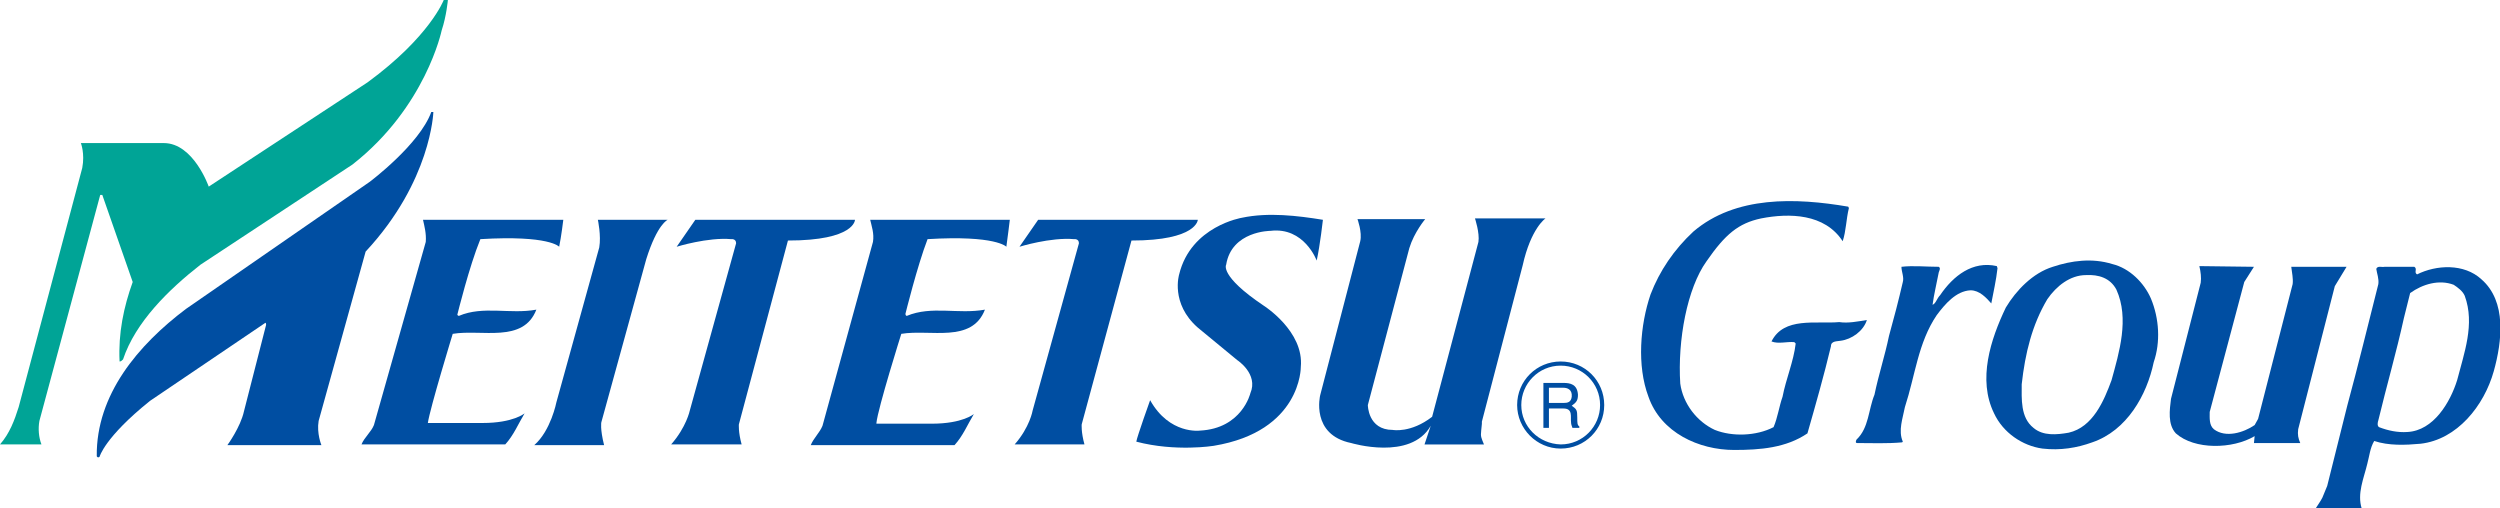 <svg enable-background="new 0 0 361.7 73.5" viewBox="0 0 361.7 73.5" xmlns="http://www.w3.org/2000/svg" xmlns:xlink="http://www.w3.org/1999/xlink"><clipPath id="a"><path d="m0 0h361.7v73.5h-361.7z"/></clipPath><path clip-path="url(#a)" d="m219.5 58.6c0 3.4 2.8 6.3 6.3 6.3s6.3-2.8 6.3-6.3-2.8-6.3-6.3-6.3-6.3 2.8-6.3 6.3m.6 0c0-3.1 2.5-5.7 5.7-5.7 3.1 0 5.7 2.5 5.7 5.7 0 3.1-2.5 5.7-5.7 5.7-3.2-.1-5.7-2.6-5.7-5.7" fill="#004ea2"/><path clip-path="url(#a)" d="m226.2 56.1c.5 0 1.3.2 1.2 1.3-.1.8-.6.9-1.2.9h-2.1v-2.2zm-3 5.8h.9v-2.8h2.1c1.4 0 1 1.2 1.1 2 0 .3.1.5.2.8h1v-.2c-.3-.2-.3-.5-.3-1.3 0-1.1-.1-1.2-.8-1.7.7-.5.9-.8.9-1.6-.1-1.5-1.1-1.7-2.1-1.7h-2.9v6.5z" fill="#004ea2"/><path clip-path="url(#a)" d="m53.2 11.9-23 15.1s-2.2-6.3-6.5-6.3h-12s.6 1.5.2 3.6l-9.2 34.6c-.6 1.9-1.3 3.8-2.7 5.4h6c-.4-1-.5-2.3-.3-3.4l8.8-32.7h.3l4.4 12.6c-1.3 3.6-2.1 7.4-1.9 11.5.2 0 .3-.1.5-.3 1.8-5.4 6.6-10.1 11.2-13.7l22-14.5c10.6-8.3 12.9-19.4 12.9-19.4.7-2.1.9-4.4.9-4.4h-.6s-2 5.3-11 11.9" fill="#00a496"/><g fill="#004ea2"><path clip-path="url(#a)" d="m61.9 61.2c.3-2.1 3.6-12.9 3.6-12.9 4.2-.7 10.2 1.4 12.1-3.5-3.8.7-7.7-.6-11.2.9-.1 0-.3-.1-.2-.3 0 0 1.7-6.9 3.3-10.8 10-.6 11.4 1.1 11.4 1.1.3-1.4.6-3.9.6-3.9h-20.3c.2.9.5 2 .4 3.2l-7.5 26.5c-.4 1-1.4 1.8-1.8 2.8h20.8c1.2-1.3 1.9-3 2.8-4.5 0 0-1.6 1.4-6.1 1.4z"/><path clip-path="url(#a)" d="m126.8 61.2c.2-2.1 3.6-12.9 3.6-12.9 4.2-.7 10.2 1.4 12.1-3.5-3.9.7-7.7-.6-11.3.9-.1 0-.2-.1-.2-.3 0 0 1.7-6.9 3.2-10.8 9.9-.6 11.4 1.1 11.4 1.1.2-1.4.5-3.9.5-3.9h-20.2c.2.9.6 2 .4 3.2l-7.3 26.6c-.4 1-1.3 1.8-1.7 2.8h20.8c1.2-1.3 1.9-3 2.8-4.5 0 0-1.6 1.4-6.1 1.4h-8z"/><path clip-path="url(#a)" d="m77.3 64.4h10.1c-.6-2.4-.4-3.3-.4-3.3l6.5-23.6c1.6-5.1 3.1-5.7 3.1-5.7h-10.1s.5 2.3.2 4l-6.2 22.4s-.8 4.1-3.2 6.2"/><path clip-path="url(#a)" d="m114 34.8-7.1 26.6s-.1 1.1.4 2.9h-10.2c2.2-2.5 2.7-4.9 2.7-4.9l6.7-24.2c0-.7-.7-.6-.7-.6-3.4-.3-7.9 1.1-7.9 1.1l2.7-3.9h23.1s0 3-9.7 3"/><path clip-path="url(#a)" d="m163.7 34.8-7.2 26.6s-.1 1.1.4 2.9h-10.1c2.2-2.5 2.6-4.9 2.6-4.9l6.7-24.2c0-.7-.7-.6-.7-.6-3.4-.3-7.9 1.1-7.9 1.1l2.7-3.9h23.1s-.1 3-9.6 3"/><path clip-path="url(#a)" d="m32.9 64.4h13.6s-.7-1.7-.4-3.5l6.8-24.5c9.5-10.2 9.8-20.2 9.8-20.2h-.3c-1.7 4.7-8.9 10.1-8.9 10.1l-26.6 18.4c-6.9 5.2-13 12.4-12.9 21.3 0 0 .1.3.4.1 0 0 .7-2.8 7.3-8.1l16.7-11.3s.1 0 .1.3l-3.2 12.5c-.5 2.3-2.4 4.9-2.4 4.9"/><path clip-path="url(#a)" d="m170.6 39.7c1.7-7 9.1-8.2 9.1-8.2 3.8-.8 8-.3 11.7.3 0 0-.4 3.6-.9 5.9 0 0-1.8-4.9-6.7-4.3 0 0-5.6 0-6.4 4.9 0 0-1 1.6 5.4 5.9 0 0 5.9 3.7 5.4 8.9 0 0 .1 9.3-12.6 11.4 0 0-5.5.9-11.2-.6.1-.7 2-6 2-6 2.8 5 7.2 4.4 7.2 4.4 6.1-.3 7.3-5.4 7.3-5.4 1.2-2.8-1.9-4.8-1.9-4.8l-5.7-4.7c-4-3.5-2.7-7.7-2.7-7.7"/><path clip-path="url(#a)" d="m206.2 31.7s-1.6 1.9-2.3 4.2l-6 22.7s0 3.6 3.6 3.6c0 0 2.6.5 5.7-1.9l6.7-25.3c.2-1.3-.5-3.4-.5-3.4h10.2s-2.1 1.4-3.3 6.8l-5.9 22.6v.3l-.1 1c-.1.9 0 1 .4 2h-8.6l.9-2.7c-2.9 5.1-11.5 2.5-11.5 2.5-5.9-1.2-4.5-6.9-4.5-6.9l5.8-22.3c.3-1.3-.4-3.2-.4-3.2z"/><path clip-path="url(#a)" d="m267.4 29.9.1.2c-.4 1.6-.4 3.3-.9 4.8-2.6-4-7.7-4.1-11.8-3.3-3.3.7-5.2 2.3-7.9 6.2-2.8 3.9-4.2 11.4-3.8 17.7.4 2.9 2.4 5.5 5 6.7 2.5 1 6 .9 8.5-.4.6-1.4.8-3 1.3-4.4.5-2.6 1.6-5.1 1.9-7.7l-.2-.2c-1.1-.1-2.3.3-3.3-.1 1.8-3.6 6.4-2.5 9.8-2.8 1.3.2 2.7-.1 4-.3-.5 1.6-2.2 2.8-3.8 3-.5.1-1.4 0-1.4.8-1 4.2-2.2 8.4-3.4 12.6-3.1 2.1-6.8 2.4-10.6 2.4-5.1 0-10.6-2.5-12.4-7.7-1.7-4.5-1.2-10.4.3-14.8 1.3-3.4 3.4-6.5 6.2-9.1 6.1-5.2 14.8-4.9 22.4-3.6"/><path clip-path="url(#a)" d="m289 38.8c-.2 1.8-.6 3.5-.9 5.1-.7-.8-1.7-1.9-3-1.9-2.1.1-3.7 2-4.9 3.6-2.7 4-3.1 8.7-4.6 13.3-.3 1.6-1 3.4-.3 5l-.1.1c-2.2.2-4.4.1-6.5.1-.3 0-.2-.3-.1-.5 1.8-1.7 1.7-4.3 2.6-6.5.6-2.9 1.5-5.6 2.1-8.5.7-2.5 1.4-5.2 2-7.8.2-.7-.2-1.5-.2-2.2 1.7-.2 3.6 0 5.4 0 .3.2.1.5 0 .8-.3 1.6-.7 3.2-.9 4.7.5-.2.6-.9 1.1-1.4 1.9-2.8 4.7-5 8.2-4.2z"/><path clip-path="url(#a)" d="m311.2 43.2c-1-2.3-3.1-4.4-5.6-5-2.9-.9-5.9-.5-8.6.4-2.9.9-5.3 3.4-6.8 5.9-2.2 4.6-4.1 10.4-1.7 15.3 1.3 2.8 4.1 4.7 7 5.1 2.6.3 5-.1 7.2-.9 5-1.7 7.9-6.8 8.9-11.6 1-2.9.8-6.3-.4-9.2m-5.7 11.8c-1.1 3-2.7 6.8-6.2 7.6-1.7.3-3.7.5-5.1-.7-1.9-1.5-1.7-4.2-1.7-6.3.5-4.5 1.5-8.6 3.7-12.3 1.3-1.9 3.3-3.5 5.6-3.5 1.8-.1 3.5.4 4.4 2.1 1.9 4.2.4 9.1-.7 13.1"/><path clip-path="url(#a)" d="m359 40.4c-2.5-2.3-6.5-2.1-9.3-.7-.5-.3.1-.8-.4-1.1h-4.3c-.4.1-1-.2-1.2.3.1.7.4 1.4.3 2.2-1.5 5.9-2.9 11.7-4.5 17.6l-2.9 11.6-.7 1.7c-.3.6-.7 1.1-1 1.6 0 0 6.9 0 6.7 0-.7-2.2.3-4.4.8-6.5.3-1.1.4-2.3 1-3.3 2.1.7 4.5.6 6.7.4 5.3-.6 9.2-5.5 10.6-10.5 1.2-4.3 1.9-10.1-1.8-13.3m-3.5 14.6c-1 3.2-3.4 7.3-7.2 7.5-1.4.1-2.8-.2-4.1-.7-.3-.2-.2-.7-.1-1 1.2-5 2.6-9.8 3.7-14.8l.9-3.6c1.8-1.3 4.2-2 6.3-1.2.6.4 1.3.9 1.6 1.6 1.5 4.1-.1 8.3-1.1 12.2"/><path clip-path="url(#a)" d="m326.1 38.6-1.4 2.2-5 18.8c0 .9-.1 1.9.6 2.5 1.7 1.3 4.3.5 5.9-.6l.5-.9 5-19.5c.1-.8-.1-1.6-.2-2.5h8l-1.7 2.8-5.3 20.7c-.1.8 0 1.3.3 2h-6.7l.1-1c-3.2 1.9-8.7 2-11.4-.4-1.2-1.3-.9-3.4-.7-5l4.3-16.8c.1-.7 0-1.6-.2-2.4z"/></g></svg>